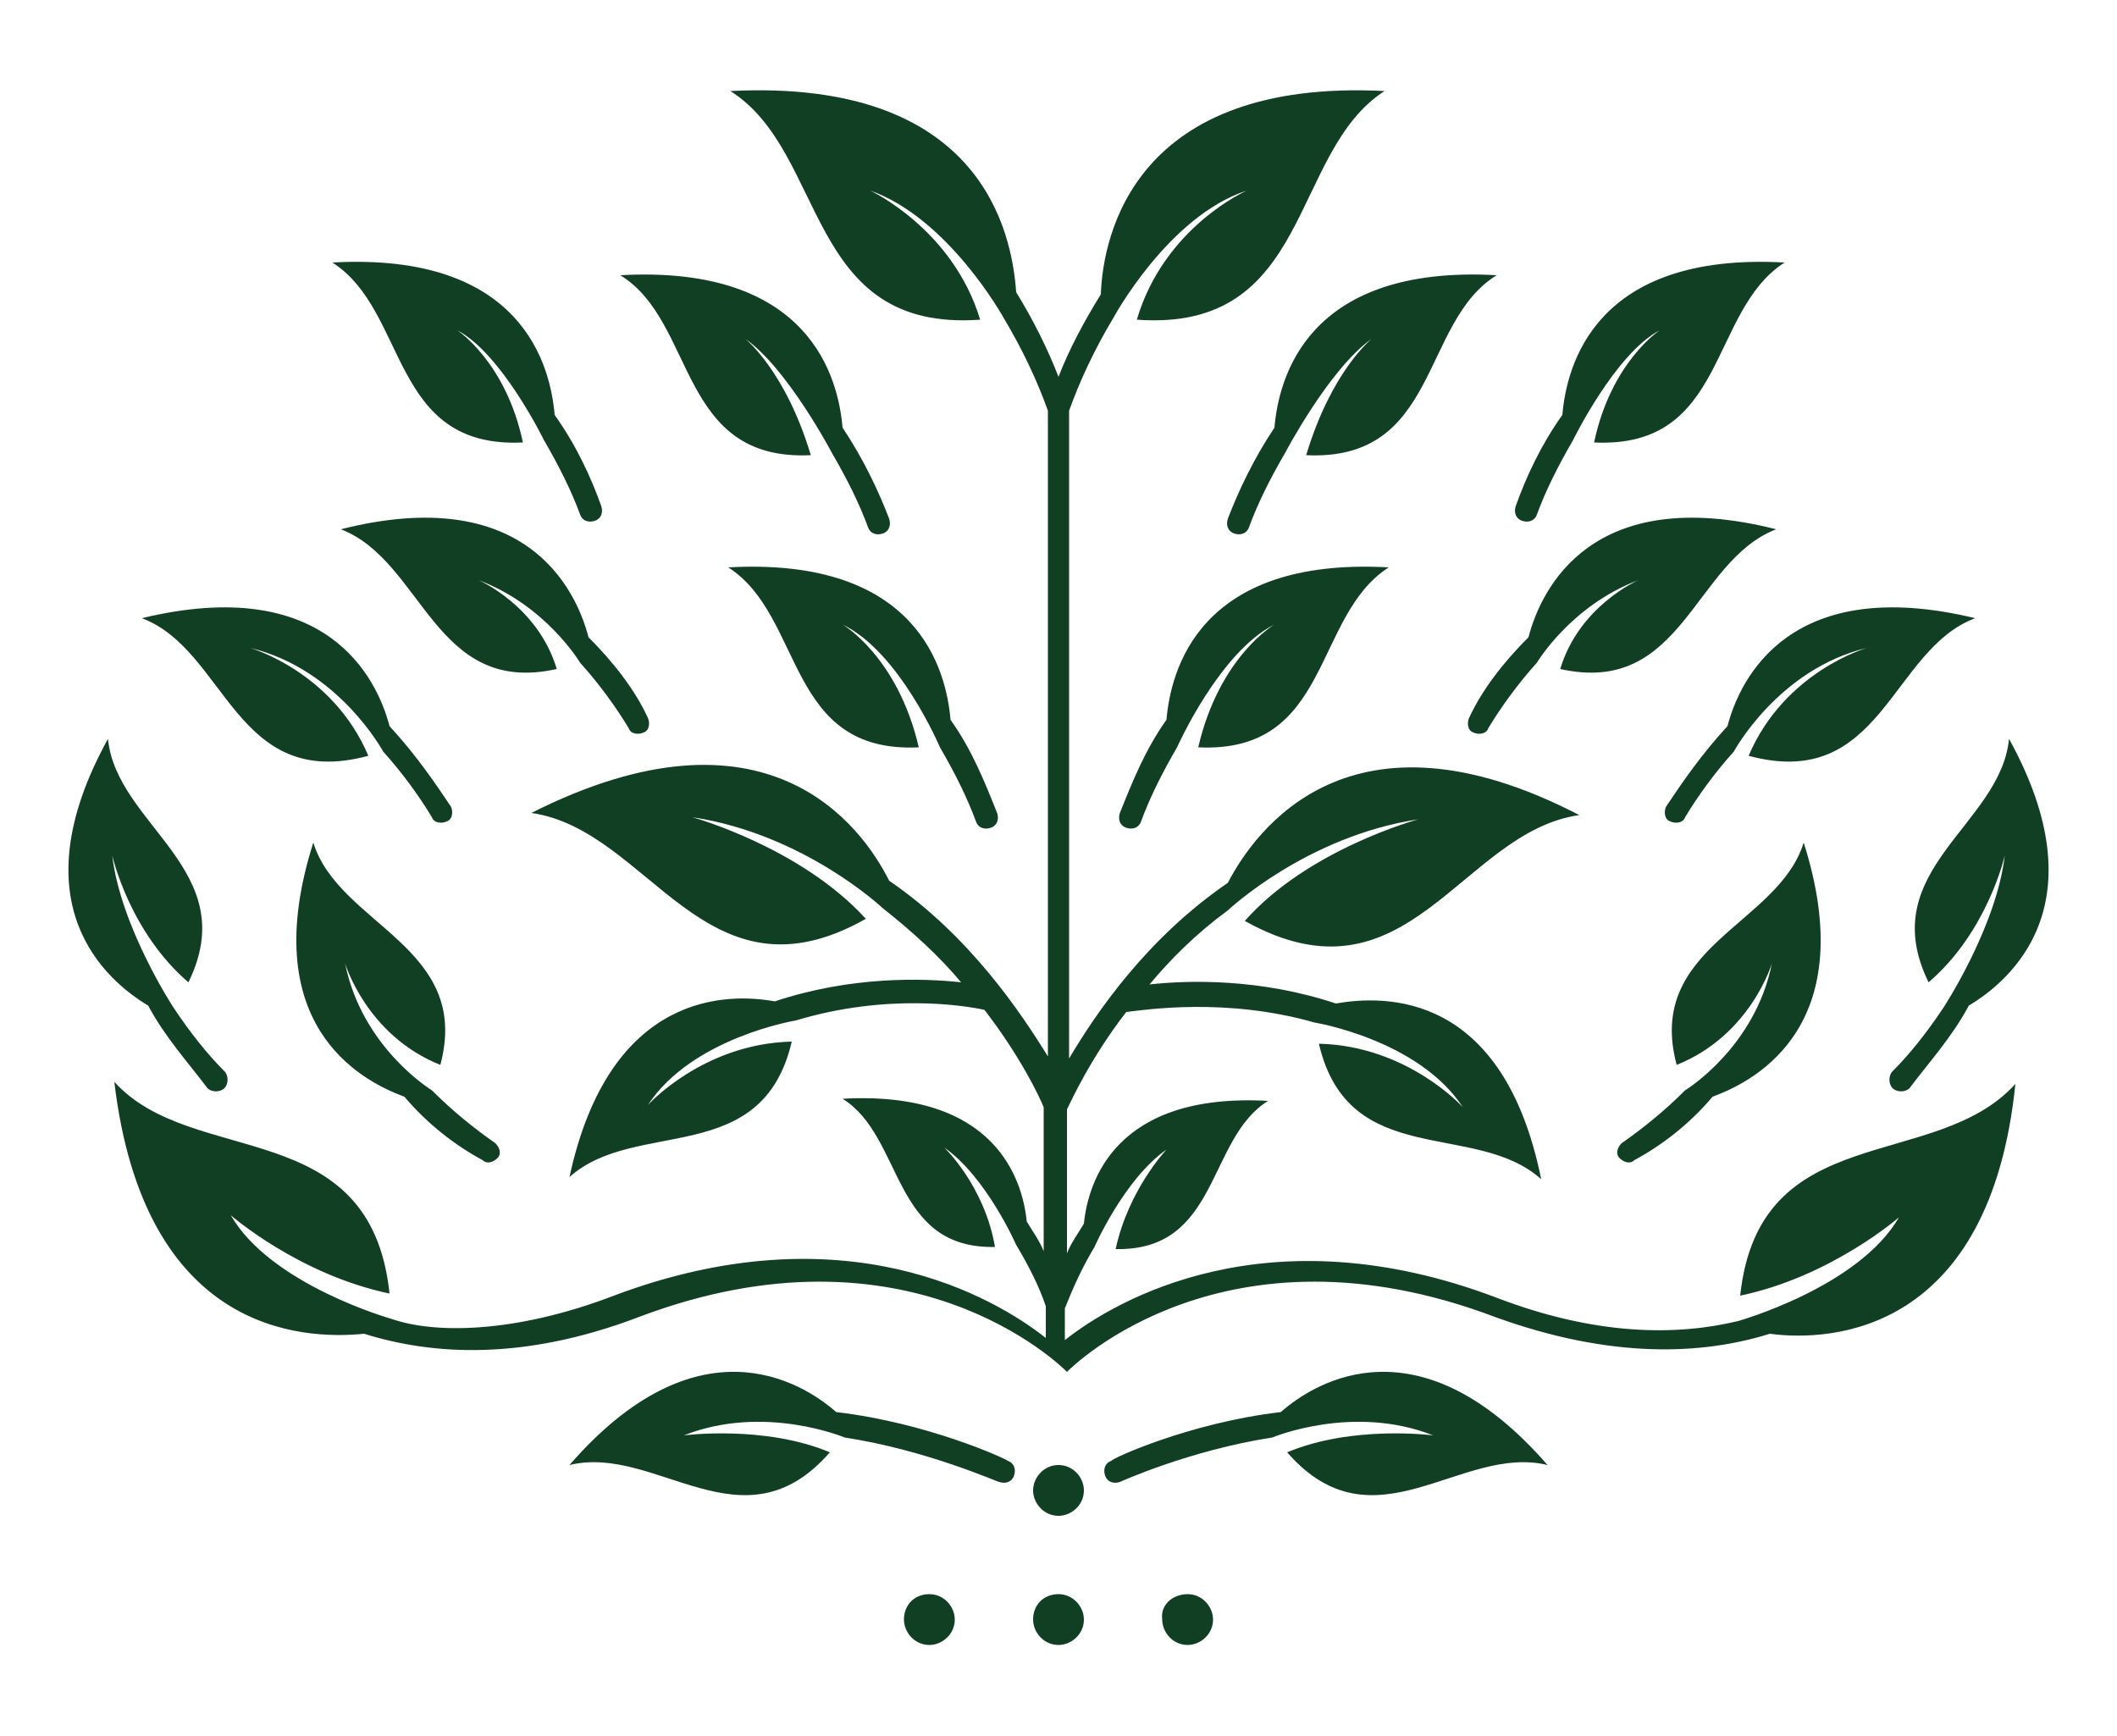 <?xml version="1.0" encoding="utf-8"?>
<!-- Generator: Adobe Illustrator 24.1.2, SVG Export Plug-In . SVG Version: 6.00 Build 0)  -->
<svg version="1.1" id="Layer_1" xmlns="http://www.w3.org/2000/svg" xmlns:xlink="http://www.w3.org/1999/xlink" x="0px" y="0px"
	 viewBox="0 0 100 82" style="enable-background:new 0 0 100 82;" xml:space="preserve">
<style type="text/css">
	.st0{fill-rule:evenodd;clip-rule:evenodd;fill:#113F23;}
</style>
<path class="st0" d="M56.1,75.3c0.7,0,1.2,0.6,1.2,1.2c0,0.7-0.6,1.2-1.2,1.2c-0.7,0-1.2-0.6-1.2-1.2C54.8,75.8,55.4,75.3,56.1,75.3
	 M50,75.3c0.7,0,1.2,0.6,1.2,1.2c0,0.7-0.6,1.2-1.2,1.2c-0.7,0-1.2-0.6-1.2-1.2C48.8,75.8,49.3,75.3,50,75.3z M43.9,75.3
	c0.7,0,1.2,0.6,1.2,1.2c0,0.7-0.6,1.2-1.2,1.2c-0.7,0-1.2-0.6-1.2-1.2C42.7,75.8,43.2,75.3,43.9,75.3z M19.1,51.8
	c-2.2-0.8-7-3.5-4.3-12c1.2,3.9,7.5,4.9,6,10.5c-3.5-1.4-4.5-4.8-4.5-4.8c0.8,4,4.1,6,4.1,6c1,1,2,1.8,3,2.5
	c0.2,0.2,0.3,0.5,0.1,0.7c-0.2,0.2-0.5,0.3-0.7,0.1C21.5,54.1,20.2,53.1,19.1,51.8z M44.9,34c-0.2-2.3-1.5-7.7-10.5-7.2
	c3.6,2.3,2.7,8.8,9,8.5c-1-4.3-3.6-5.8-3.6-5.8c2.7,1.3,4.6,5.8,4.6,5.8c0.7,1.2,1.3,2.4,1.7,3.5c0.1,0.3,0.4,0.4,0.7,0.3
	c0.3-0.1,0.4-0.4,0.3-0.7C46.5,36.9,45.9,35.4,44.9,34z M27.8,30.1c-0.6-2.3-3-7.3-11.7-5.1c3.9,1.5,4.4,7.9,10.2,6.6
	c-0.9-3-3.7-4.2-3.7-4.2c3.2,1.2,4.8,3.9,4.8,3.9c0.9,1,1.7,2.1,2.3,3.1c0.1,0.3,0.5,0.3,0.7,0.2c0.3-0.1,0.3-0.5,0.2-0.7
	C30,32.6,29,31.3,27.8,30.1z M7,47.5c-2-1.2-6.2-4.8-1.9-12.6c0.4,4.1,6.4,6.2,3.8,11.5c-2.8-2.4-3.6-6-3.6-6
	c0.4,3.4,2.9,7.2,2.9,7.2c0.8,1.2,1.6,2.2,2.4,3c0.2,0.2,0.2,0.6,0,0.8c-0.2,0.2-0.6,0.2-0.8,0C8.9,50.2,7.8,49,7,47.5z M18.4,34.3
	c-0.6-2.3-3-7.2-11.7-5.1c4,1.5,4.4,8.2,10.7,6.5c-1.7-4-5.6-5.1-5.6-5.1c4.2,1,6.3,4.9,6.3,4.9c0.9,1,1.7,2.1,2.3,3.1
	c0.1,0.3,0.5,0.3,0.7,0.2c0.3-0.1,0.3-0.5,0.2-0.7C20.5,36.9,19.6,35.6,18.4,34.3z M39.8,20.2c-0.2-2.3-1.5-7.7-10.5-7.2
	c3.6,2.2,2.7,8.8,9,8.5c-1.2-4-3.1-5.5-3.1-5.5c2,1.4,4.1,5.4,4.1,5.4c0.7,1.2,1.3,2.4,1.7,3.5c0.1,0.3,0.4,0.4,0.7,0.3
	c0.3-0.1,0.4-0.4,0.3-0.7C41.5,23.2,40.8,21.7,39.8,20.2z M26.2,19.6c-0.2-2.3-1.5-7.7-10.5-7.2c3.6,2.3,2.7,8.8,9,8.5
	c-0.8-3.8-3.1-5.3-3.1-5.3c2.1,1.1,4.1,5.2,4.1,5.2c0.7,1.2,1.3,2.4,1.7,3.5c0.1,0.3,0.4,0.4,0.7,0.3c0.3-0.1,0.4-0.4,0.3-0.7
	C27.9,22.5,27.2,21,26.2,19.6z M39.5,66.7c-1.7-1.5-6.6-4.4-12.6,2.5c4.1-1,8.2,4.1,12.3-0.6c-3.1-1.3-6.9-0.8-6.9-0.8
	c3.8-1.5,7.6,0.1,7.6,0.1c3.9,0.6,7.2,2.1,7.3,2.1c0.3,0.1,0.6,0,0.7-0.3c0.1-0.3,0-0.6-0.3-0.7C47.5,68.9,43.8,67.2,39.5,66.7z
	 M80.9,51.8c2.2-0.8,7-3.5,4.3-12c-1.2,3.9-7.5,4.9-6,10.5c3.5-1.4,4.5-4.8,4.5-4.8c-0.8,4-4.1,6-4.1,6c-1,1-2,1.8-3,2.5
	c-0.2,0.2-0.3,0.5-0.1,0.7c0.2,0.2,0.5,0.3,0.7,0.1C78.5,54.1,79.8,53.1,80.9,51.8z M55.1,34c0.2-2.3,1.5-7.7,10.5-7.2
	c-3.6,2.3-2.7,8.8-9,8.5c1-4.3,3.6-5.8,3.6-5.8c-2.6,1.3-4.6,5.8-4.6,5.8c-0.7,1.2-1.3,2.4-1.7,3.5c-0.1,0.3-0.4,0.4-0.7,0.3
	c-0.3-0.1-0.4-0.4-0.3-0.7C53.5,36.9,54.1,35.4,55.1,34z M72.2,30.1c0.6-2.3,3-7.3,11.7-5.1c-3.9,1.5-4.4,7.9-10.2,6.6
	c0.9-3,3.7-4.2,3.7-4.2c-3.2,1.2-4.8,3.9-4.8,3.9c-0.9,1-1.7,2.1-2.3,3.1c-0.1,0.3-0.5,0.3-0.7,0.2c-0.3-0.1-0.3-0.5-0.2-0.7
	C70,32.6,71,31.3,72.2,30.1z M93,47.5c2-1.2,6.2-4.8,1.9-12.6c-0.4,4.1-6.4,6.2-3.8,11.5c2.8-2.4,3.6-6,3.6-6
	c-0.4,3.4-2.9,7.2-2.9,7.2c-0.8,1.2-1.6,2.2-2.4,3c-0.2,0.2-0.2,0.6,0,0.8c0.2,0.2,0.6,0.2,0.8,0C91.1,50.2,92.2,49,93,47.5z
	 M81.6,34.3c0.6-2.3,3-7.2,11.7-5.1c-4,1.5-4.4,8.2-10.7,6.5c1.7-4,5.6-5.1,5.6-5.1c-4.2,1-6.3,4.9-6.3,4.9c-0.9,1-1.7,2.1-2.3,3.1
	c-0.1,0.3-0.5,0.3-0.7,0.2c-0.3-0.1-0.3-0.5-0.2-0.7C79.5,36.9,80.4,35.6,81.6,34.3z M60.2,20.2c0.2-2.3,1.5-7.7,10.5-7.2
	c-3.6,2.2-2.7,8.8-9,8.5c1.2-4,3.1-5.5,3.1-5.5c-2,1.4-4.1,5.4-4.1,5.4c-0.7,1.2-1.3,2.4-1.7,3.5c-0.1,0.3-0.4,0.4-0.7,0.3
	c-0.3-0.1-0.4-0.4-0.3-0.7C58.5,23.2,59.2,21.7,60.2,20.2z M73.8,19.6c0.2-2.3,1.5-7.7,10.5-7.2c-3.6,2.3-2.7,8.8-9,8.5
	c0.8-3.8,3.1-5.3,3.1-5.3c-2.1,1.1-4.1,5.2-4.1,5.2c-0.7,1.2-1.3,2.4-1.7,3.5c-0.1,0.3-0.4,0.4-0.7,0.3c-0.3-0.1-0.4-0.4-0.3-0.7
	C72.1,22.5,72.8,21,73.8,19.6z M60.5,66.7c1.7-1.5,6.6-4.4,12.6,2.5c-4.1-1-8.2,4.1-12.3-0.6c3.1-1.3,6.9-0.8,6.9-0.8
	c-3.8-1.5-7.6,0.1-7.6,0.1c-3.9,0.6-7.2,2.1-7.2,2.1c-0.3,0.1-0.6,0-0.7-0.3c-0.1-0.3,0-0.6,0.3-0.7C52.5,68.9,56.2,67.2,60.5,66.7z
	 M50,17.8c0.5-1.3,1.2-2.6,2-3.9c0.1-2.8,1.6-10.2,13.4-9.6C60.9,7.2,62,15.7,53.7,15.1C55,10.7,58.9,9,58.9,9c-3.7,1.2-6.3,6-6.3,6
	c-0.9,1.5-1.6,3-2.1,4.4v30.6c1.3-2.2,3.7-5.7,7.5-8.3c1.3-2.5,5.8-8.8,16.6-3.2c-5.6,0.8-8.1,9.3-15.8,5c3-3.4,8.2-4.8,8.2-4.8
	c-5.3,0.8-9,4.3-9,4.3c-1.5,1.1-2.7,2.3-3.7,3.5c1.8-0.2,5.2-0.3,8.8,0.9c2.3-0.4,7.9-0.6,9.7,8.3c-3.1-2.8-9.1-0.4-10.5-6.4
	c4.2,0.1,6.8,3,6.8,3c-2.1-3.2-7-4-7-4c-4.2-1.2-8-0.6-8.9-0.5c-1.7,2.2-2.6,4.2-2.8,4.6v6.8c0.2-0.5,0.5-0.9,0.8-1.4
	c0.2-2,1.5-6.2,8.7-5.8c-2.9,1.8-2.3,7.1-7.2,7c0.6-2.8,2.4-4.7,2.4-4.7c-2,1.4-3.4,4.6-3.4,4.6c-0.6,1-1,1.9-1.4,2.9v1.5
	c2.4-1.9,9.6-6.1,20.4-2c4.7,1.8,8.5,1.8,11.4,1.1c0,0,5.7-1.6,7.6-4.9c0,0-3.2,2.8-7.5,3.7c0.9-8.4,9.2-5.8,13-10
	C94,62.9,86.6,63.4,83.6,63c-3.2,1-7.5,1.2-13-0.8c-12.7-4.8-19.9,2.3-20.2,2.6l0,0l0,0l0,0l0,0l0,0l0,0l0,0l0,0l0,0l0,0l0,0l0,0
	l0,0l0,0l0,0l0,0l0,0l0,0l0,0l0,0l0,0l0,0l0,0l0,0l0,0l0,0l0,0l0,0l0,0l0,0l0,0l0,0l0,0l0,0l0,0l0,0l0,0l0,0l0,0l0,0l0,0l0,0l0,0
	l0,0l0,0l0,0l0,0l0,0l0,0l0,0l0,0l0,0l0,0l0,0l0,0l0,0l0,0l0,0l0,0h0l0,0h0h0h0l0,0l0,0h0h0h0l0,0h0l0,0l0,0l0,0l0,0l0,0l0,0l0,0
	l0,0l0,0l0,0l0,0l0,0l0,0l0,0l0,0l0,0l0,0l0,0l0,0l0,0l0,0l0,0l0,0l0,0l0,0l0,0l0,0l0,0l0,0l0,0l0,0l0,0l0,0l0,0l0,0l0,0l0,0l0,0
	l0,0l0,0l0,0l0,0l0,0l0,0l0,0l0,0l0,0l0,0l0,0l0,0l0,0l0,0l0,0l0,0l0,0l0,0l0,0l0,0l0,0l0,0c-0.3-0.3-7.5-7.4-20.2-2.6
	c-5.5,2.1-9.8,1.8-13,0.8c-3,0.3-10.4-0.1-11.8-11.9c3.7,4.1,12.1,1.5,13,10c-4.3-0.9-7.5-3.7-7.5-3.7c1.9,3.3,7.6,4.9,7.6,4.9
	C20.5,63,24.3,63,29,61.2c10.9-4.1,18,0.1,20.4,2v-1.5c-0.3-0.9-0.8-1.9-1.4-2.9c0,0-1.4-3.2-3.4-4.6c0,0,1.9,1.8,2.4,4.7
	c-4.9,0.1-4.3-5.2-7.2-7c7.2-0.4,8.5,3.8,8.7,5.8c0.3,0.5,0.6,0.9,0.8,1.4v-6.8c-0.2-0.5-1.1-2.4-2.8-4.6c-0.9-0.2-4.6-0.8-8.9,0.5
	c0,0-4.9,0.8-7,4c0,0,2.6-2.9,6.8-3c-1.4,6-7.4,3.6-10.5,6.4c1.9-8.8,7.5-8.7,9.7-8.3c3.6-1.2,7-1.1,8.8-0.9c-1-1.2-2.3-2.4-3.7-3.5
	c0,0-3.7-3.5-9-4.3c0,0,5.1,1.4,8.2,4.8c-7.6,4.3-10.2-4.2-15.8-5C36.2,32.8,40.7,39,42,41.6c3.8,2.6,6.2,6.2,7.5,8.3V19.4
	C49,18,48.3,16.5,47.4,15c0,0-2.6-4.7-6.3-6c0,0,3.9,1.8,5.2,6.1C38,15.7,39.1,7.2,34.5,4.3C46.4,3.7,47.8,11,48,13.8
	C48.8,15.1,49.5,16.5,50,17.8z M50,69.2c0.7,0,1.2,0.6,1.2,1.2c0,0.7-0.6,1.2-1.2,1.2c-0.7,0-1.2-0.6-1.2-1.2
	C48.8,69.8,49.3,69.2,50,69.2z"/>
</svg>
